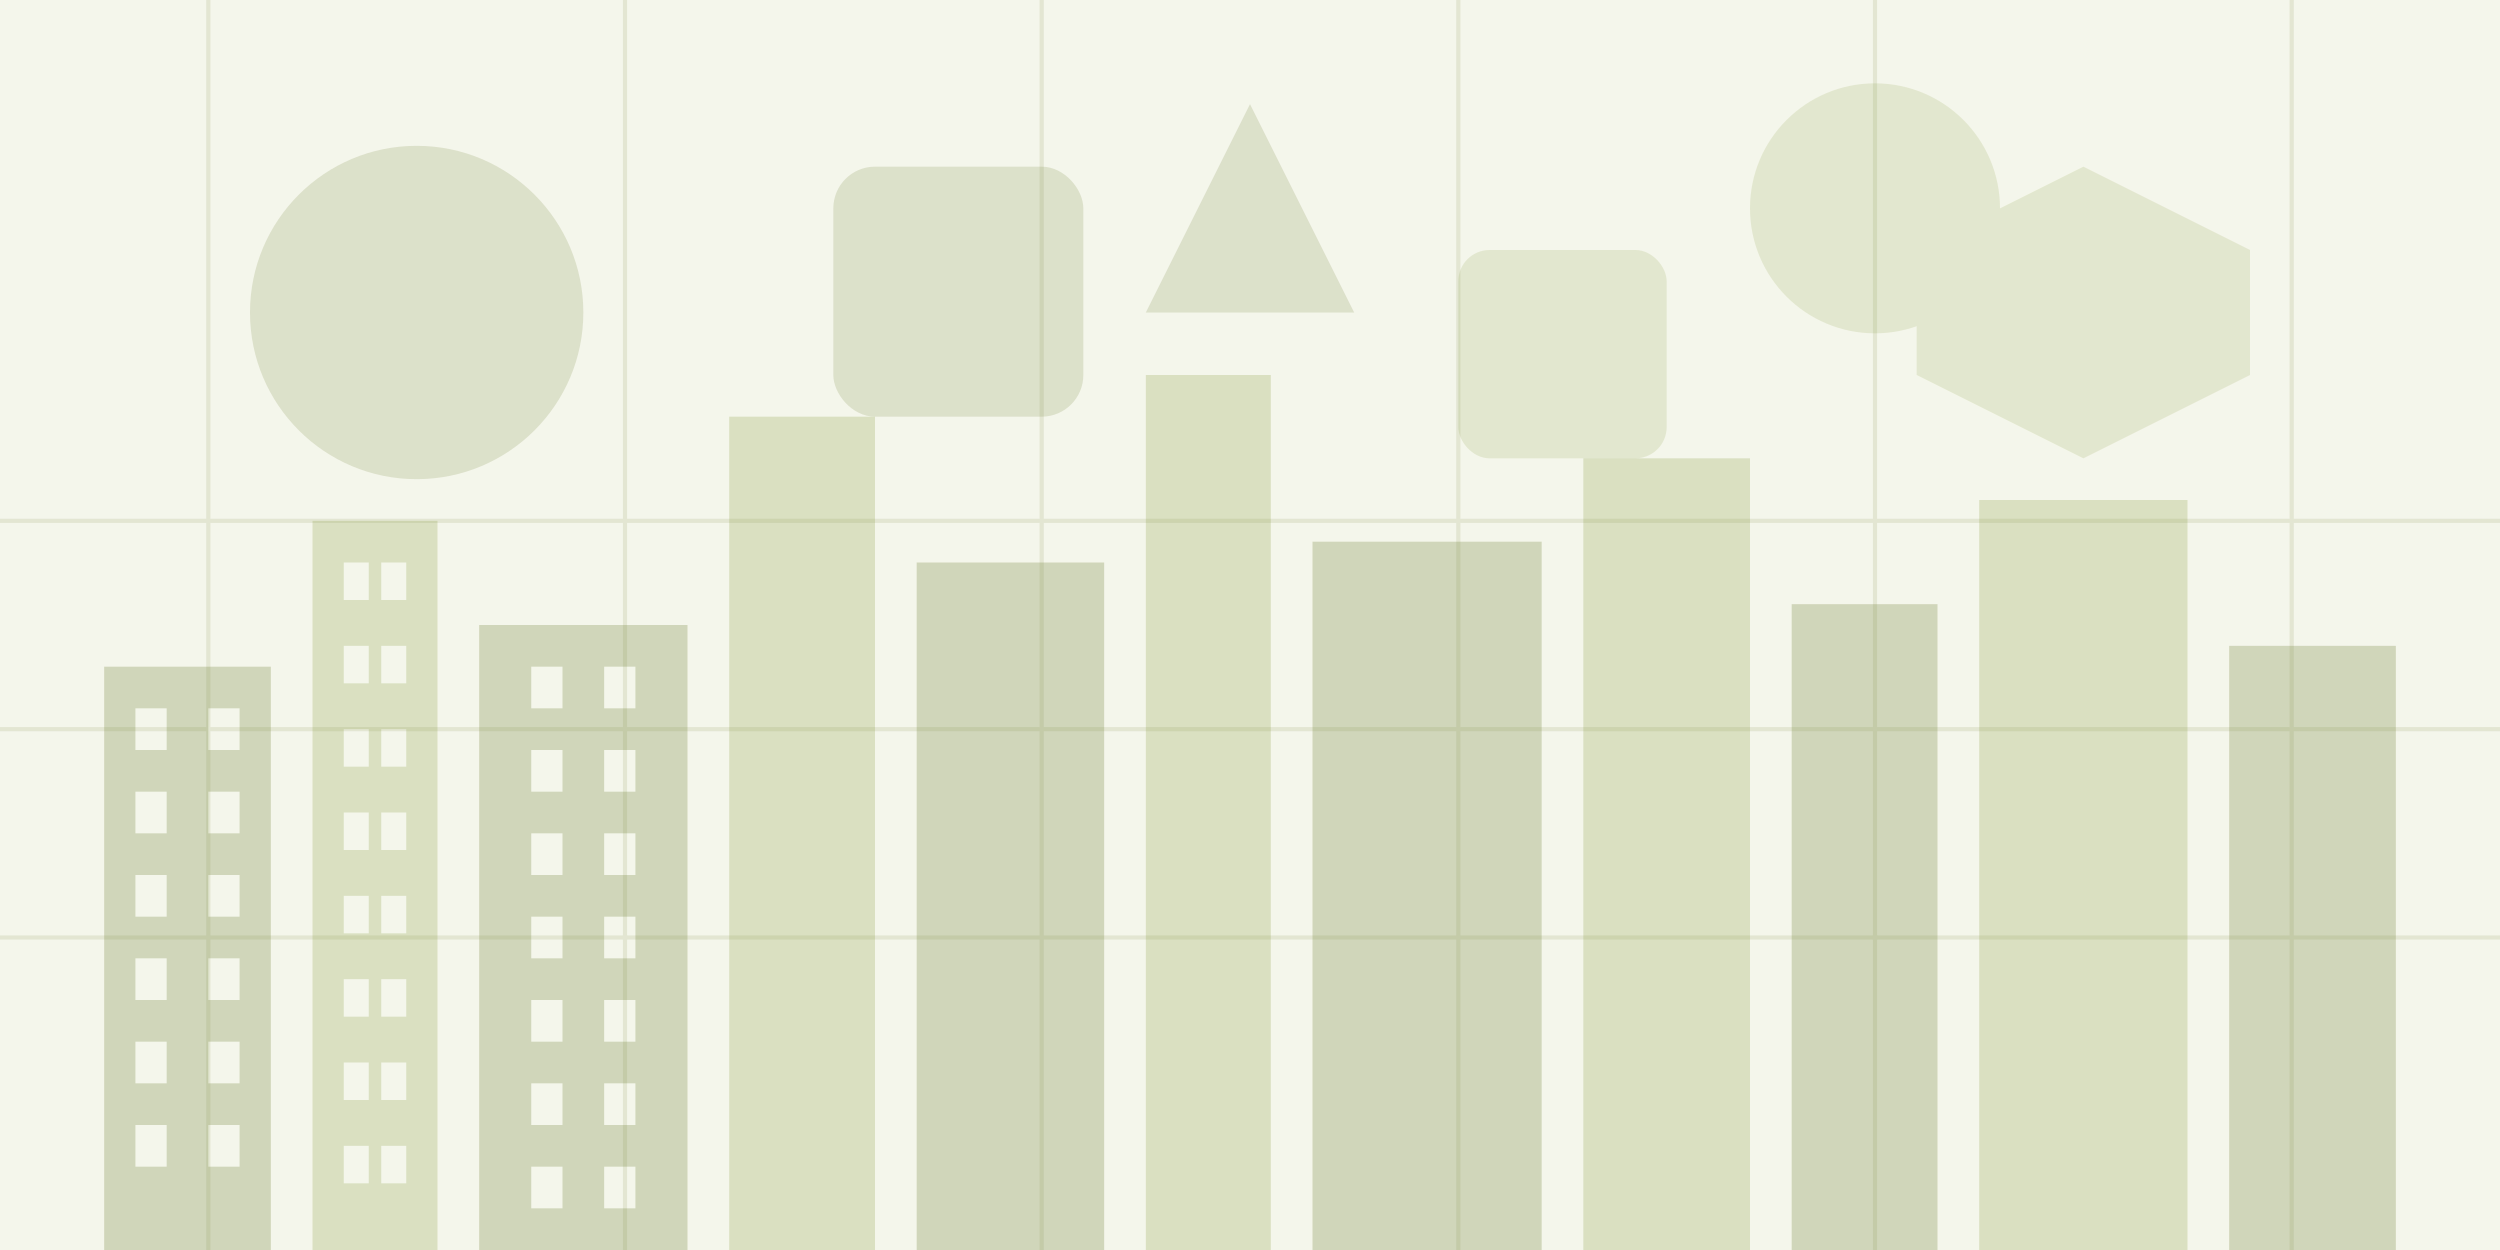 <svg width="1200" height="600" viewBox="0 0 1200 600" xmlns="http://www.w3.org/2000/svg">
  <!-- Background with very light accent color -->
  <rect width="1200" height="600" fill="#f4f6eb" />
  
  <!-- Abstract city skyline -->
  <g opacity="0.3">
    <!-- Buildings -->
    <rect x="50" y="320" width="80" height="280" fill="#7d8a45" />
    <rect x="150" y="250" width="60" height="350" fill="#9dac5e" />
    <rect x="230" y="300" width="100" height="300" fill="#7d8a45" />
    <rect x="350" y="200" width="70" height="400" fill="#9dac5e" />
    <rect x="440" y="270" width="90" height="330" fill="#7d8a45" />
    <rect x="550" y="180" width="60" height="420" fill="#9dac5e" />
    <rect x="630" y="260" width="110" height="340" fill="#7d8a45" />
    <rect x="760" y="220" width="80" height="380" fill="#9dac5e" />
    <rect x="860" y="290" width="70" height="310" fill="#7d8a45" />
    <rect x="950" y="240" width="100" height="360" fill="#9dac5e" />
    <rect x="1070" y="310" width="80" height="290" fill="#7d8a45" />
    
    <!-- Windows (small rectangles on buildings) -->
    <g fill="#f4f6eb">
      <!-- Building 1 windows -->
      <rect x="65" y="340" width="15" height="20" />
      <rect x="100" y="340" width="15" height="20" />
      <rect x="65" y="380" width="15" height="20" />
      <rect x="100" y="380" width="15" height="20" />
      <rect x="65" y="420" width="15" height="20" />
      <rect x="100" y="420" width="15" height="20" />
      <rect x="65" y="460" width="15" height="20" />
      <rect x="100" y="460" width="15" height="20" />
      <rect x="65" y="500" width="15" height="20" />
      <rect x="100" y="500" width="15" height="20" />
      <rect x="65" y="540" width="15" height="20" />
      <rect x="100" y="540" width="15" height="20" />
      
      <!-- Building 2 windows -->
      <rect x="165" y="270" width="12" height="18" />
      <rect x="183" y="270" width="12" height="18" />
      <rect x="165" y="310" width="12" height="18" />
      <rect x="183" y="310" width="12" height="18" />
      <rect x="165" y="350" width="12" height="18" />
      <rect x="183" y="350" width="12" height="18" />
      <rect x="165" y="390" width="12" height="18" />
      <rect x="183" y="390" width="12" height="18" />
      <rect x="165" y="430" width="12" height="18" />
      <rect x="183" y="430" width="12" height="18" />
      <rect x="165" y="470" width="12" height="18" />
      <rect x="183" y="470" width="12" height="18" />
      <rect x="165" y="510" width="12" height="18" />
      <rect x="183" y="510" width="12" height="18" />
      <rect x="165" y="550" width="12" height="18" />
      <rect x="183" y="550" width="12" height="18" />
      
      <!-- More windows on other buildings -->
      <rect x="255" y="320" width="15" height="20" />
      <rect x="290" y="320" width="15" height="20" />
      <rect x="255" y="360" width="15" height="20" />
      <rect x="290" y="360" width="15" height="20" />
      <rect x="255" y="400" width="15" height="20" />
      <rect x="290" y="400" width="15" height="20" />
      <rect x="255" y="440" width="15" height="20" />
      <rect x="290" y="440" width="15" height="20" />
      <rect x="255" y="480" width="15" height="20" />
      <rect x="290" y="480" width="15" height="20" />
      <rect x="255" y="520" width="15" height="20" />
      <rect x="290" y="520" width="15" height="20" />
      <rect x="255" y="560" width="15" height="20" />
      <rect x="290" y="560" width="15" height="20" />
    </g>
  </g>
  
  <!-- Abstract geometric shapes -->
  <g opacity="0.2">
    <circle cx="200" cy="150" r="80" fill="#7d8a45" />
    <circle cx="900" cy="100" r="60" fill="#9dac5e" />
    <rect x="400" y="80" width="120" height="120" rx="20" fill="#7d8a45" />
    <rect x="700" y="120" width="100" height="100" rx="15" fill="#9dac5e" />
    <polygon points="600,50 650,150 550,150" fill="#7d8a45" />
    <polygon points="1000,80 1080,120 1080,180 1000,220 920,180 920,120" fill="#9dac5e" />
  </g>
  
  <!-- Decorative lines -->
  <g stroke="#7d8a45" stroke-width="2" opacity="0.15">
    <line x1="0" y1="250" x2="1200" y2="250" />
    <line x1="0" y1="350" x2="1200" y2="350" />
    <line x1="0" y1="450" x2="1200" y2="450" />
    <line x1="100" y1="0" x2="100" y2="600" />
    <line x1="300" y1="0" x2="300" y2="600" />
    <line x1="500" y1="0" x2="500" y2="600" />
    <line x1="700" y1="0" x2="700" y2="600" />
    <line x1="900" y1="0" x2="900" y2="600" />
    <line x1="1100" y1="0" x2="1100" y2="600" />
  </g>
</svg>
